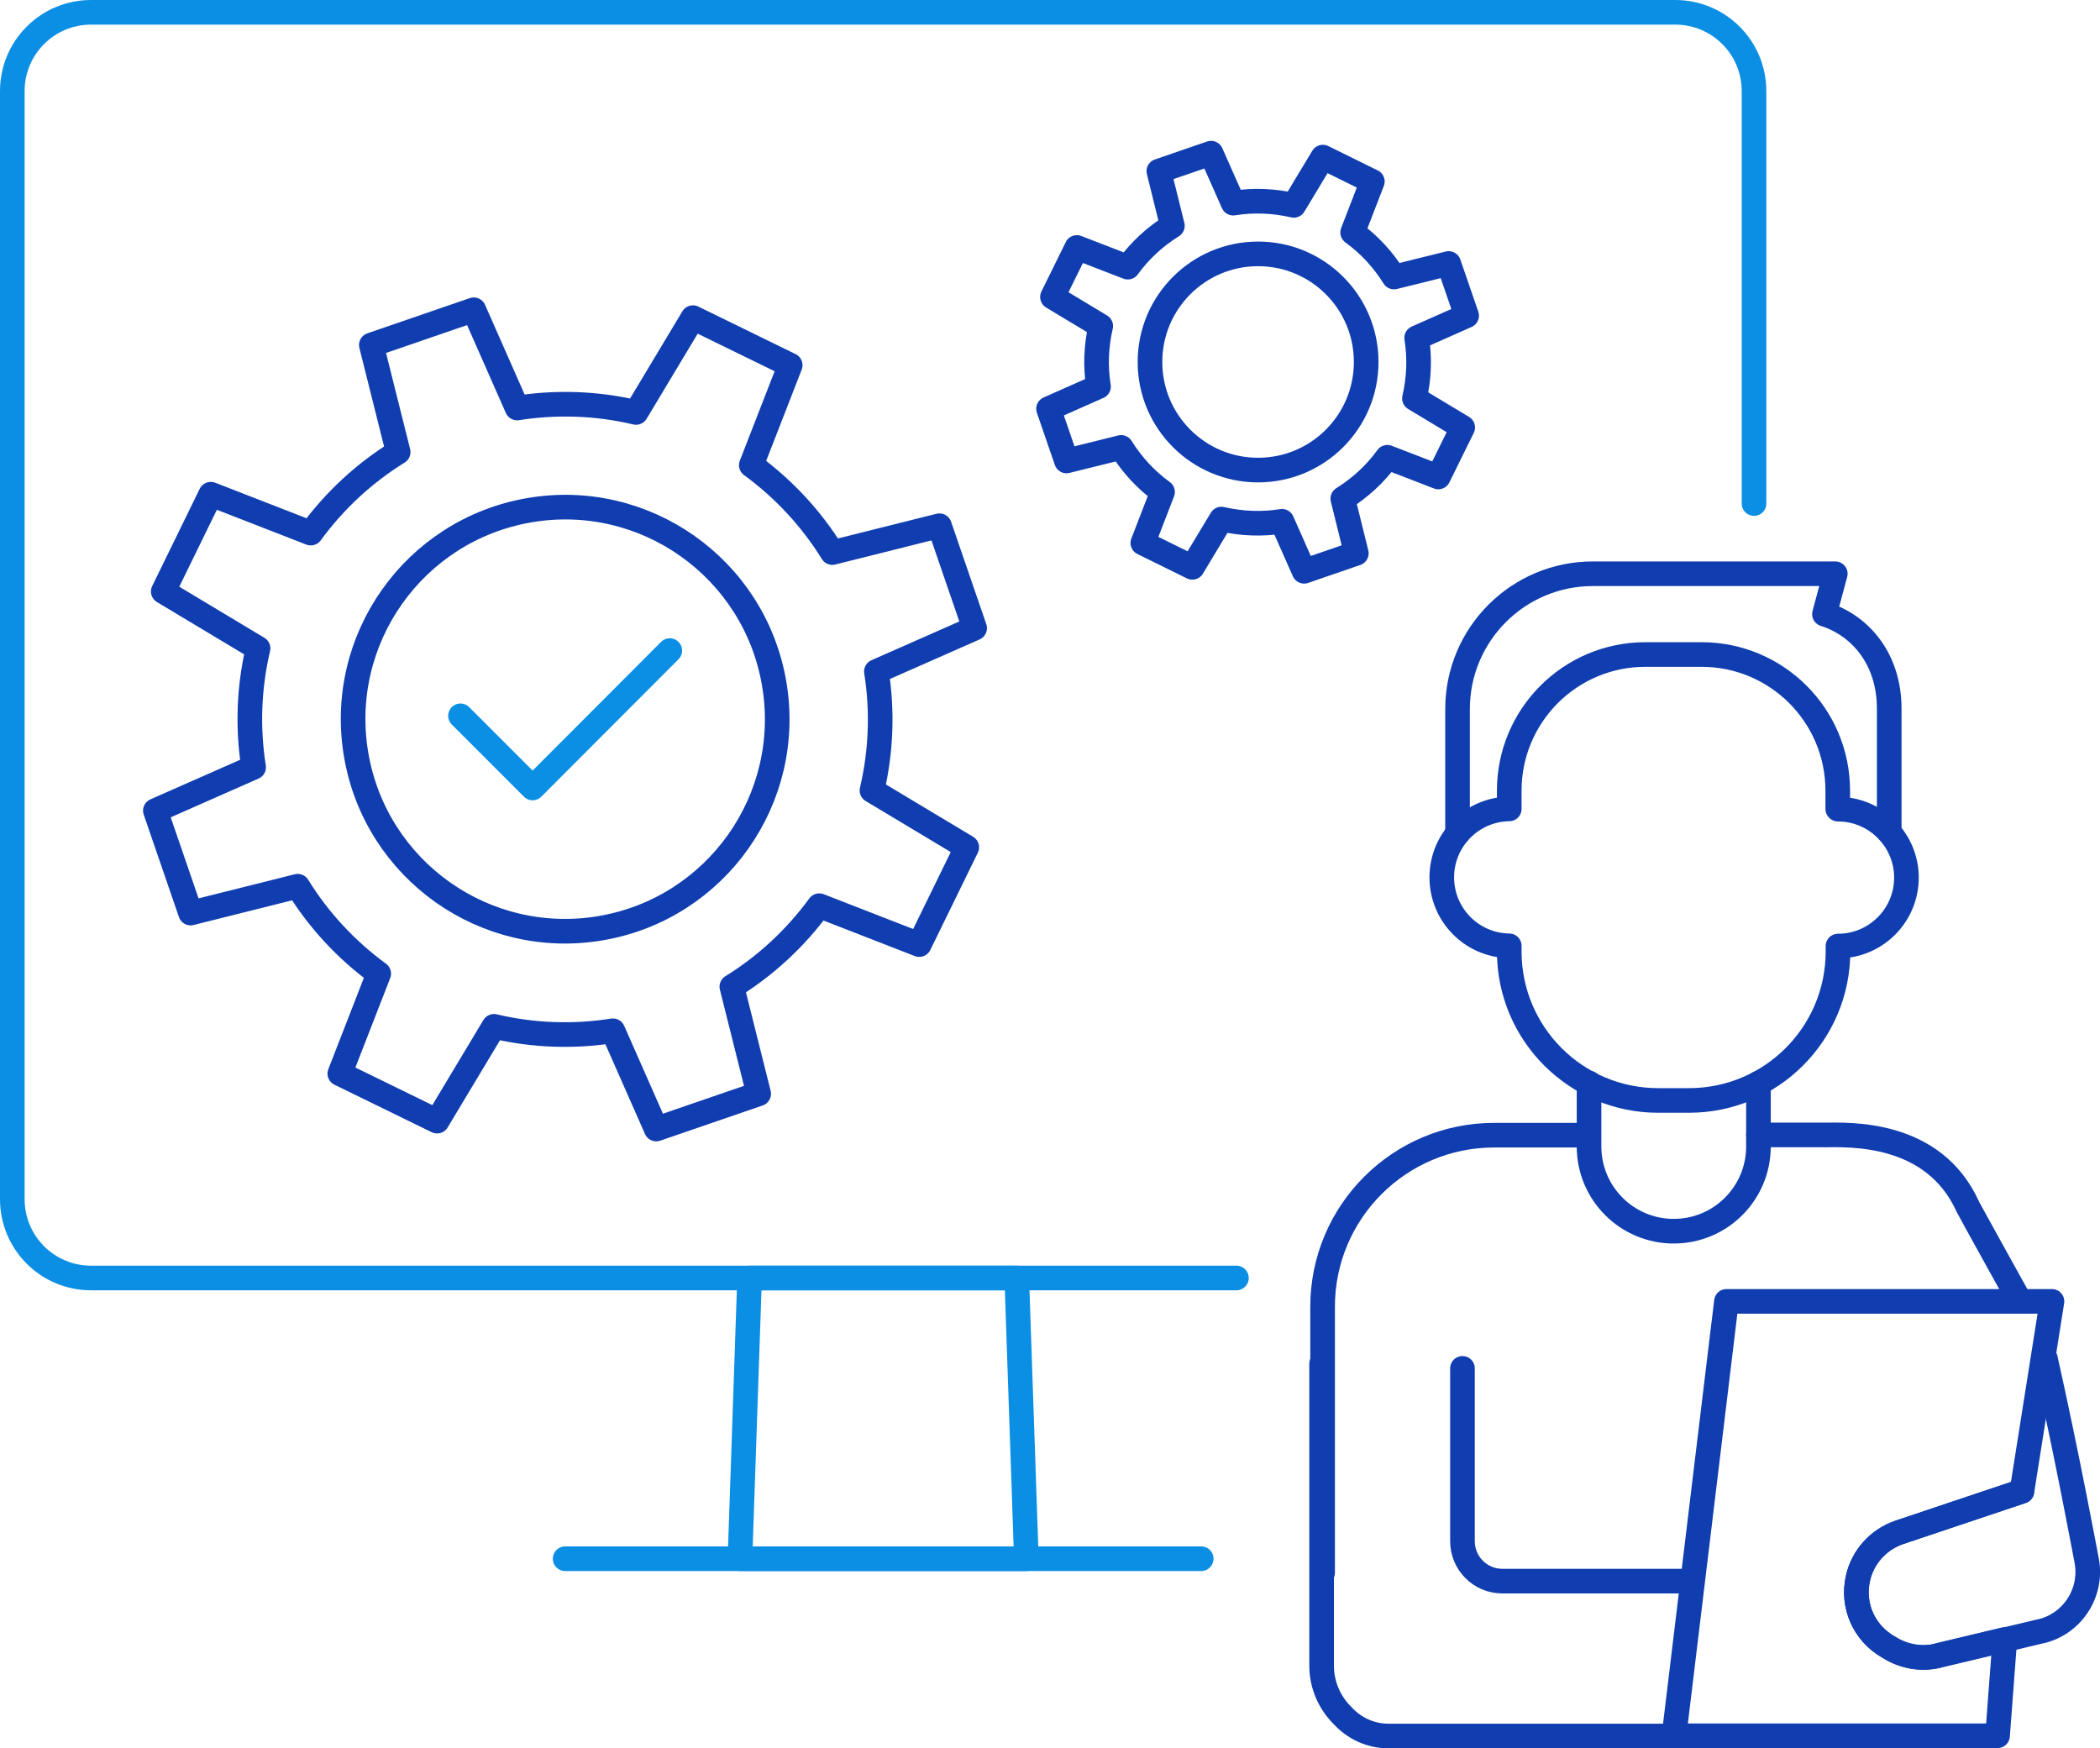 <?xml version="1.0" encoding="UTF-8"?>
<svg id="Layer_2" xmlns="http://www.w3.org/2000/svg" viewBox="0 0 85.28 71">
  <defs>
    <style>
      .cls-1, .cls-2, .cls-3 {
        fill: none;
        stroke-linecap: round;
        stroke-linejoin: round;
      }

      .cls-1, .cls-3 {
        stroke: #0b8fe5;
      }

      .cls-2 {
        stroke: #103daf;
      }

      .cls-3 {
        fill-rule: evenodd;
      }
    </style>
  </defs>
  <g id="Layer_1-2" data-name="Layer_1">
    <g>
      <g>
        <path class="cls-2" d="M37.33,38.36l1.93-3.95-3.85-2.31c.38-1.61.43-3.25.18-4.83l3.99-1.76-1.43-4.16-4.35,1.09c-.84-1.36-1.95-2.57-3.29-3.55l1.58-4.06-3.95-1.93-2.31,3.85c-1.61-.38-3.25-.43-4.83-.18l-1.76-3.99-4.16,1.43,1.09,4.35c-1.36.84-2.57,1.95-3.55,3.29l-4.06-1.58-1.93,3.95,3.85,2.31c-.38,1.61-.43,3.25-.18,4.83l-3.99,1.76,1.43,4.16,4.35-1.09c.84,1.36,1.95,2.57,3.29,3.55l-1.58,4.06,3.95,1.93,2.31-3.85c1.61.38,3.25.43,4.83.18l1.76,3.99,4.16-1.43-1.09-4.35c1.36-.84,2.57-1.95,3.55-3.29l4.06,1.58Z"/>
        <circle class="cls-2" cx="22.95" cy="29.21" r="8.61" transform="translate(-4.61 4.3) rotate(-9.74)"/>
      </g>
      <path class="cls-1" d="M50.21,51.9H3.7c-1.77,0-3.2-1.43-3.2-3.2V3.7c0-1.77,1.43-3.2,3.2-3.2h64.33c1.77,0,3.2,1.43,3.2,3.2v16.75"/>
      <polygon class="cls-1" points="41.68 63.3 30.05 63.3 30.44 51.9 41.29 51.9 41.68 63.3"/>
      <line class="cls-1" x1="22.95" y1="63.3" x2="48.78" y2="63.3"/>
      <g>
        <path class="cls-2" d="M58.41,19.37l.99-2.01-1.96-1.18c.19-.82.22-1.66.09-2.46l2.03-.9-.73-2.12-2.22.55c-.43-.69-.99-1.31-1.68-1.81l.8-2.07-2.01-.99-1.18,1.96c-.82-.19-1.66-.22-2.46-.09l-.9-2.03-2.12.73.55,2.22c-.69.43-1.31.99-1.81,1.68l-2.07-.8-.99,2.01,1.96,1.18c-.19.82-.22,1.66-.09,2.46l-2.03.9.73,2.12,2.22-.55c.43.69.99,1.31,1.68,1.81l-.8,2.07,2.01.99,1.18-1.96c.82.19,1.66.22,2.46.09l.9,2.03,2.12-.73-.55-2.22c.69-.43,1.31-.99,1.81-1.68l2.07.8Z"/>
        <circle class="cls-2" cx="51.09" cy="14.7" r="4.39"/>
      </g>
      <g>
        <path class="cls-2" d="M71.41,46.09h2.67c.98,0,4.44-.19,5.84,2.93.04.09,2.01,3.64,2.01,3.64"/>
        <path class="cls-2" d="M53.71,63.87v-10.8c0-3.85,3.12-6.97,6.97-6.97h.49s3.12,0,3.12,0"/>
        <path class="cls-2" d="M68.36,70.5h-11.98c-.73,0-1.39-.32-1.85-.82-.53-.52-.86-1.24-.86-2.04v-12.26"/>
        <path class="cls-2" d="M59.39,55.57v7.02c0,.89.72,1.62,1.62,1.62h7.24"/>
        <path class="cls-2" d="M83.06,55.16c.92,4.12,1.62,7.92,1.68,8.22h0c.25,1.34-.63,2.64-1.97,2.89l-4.08.97c-.63.15-1.29.05-1.86-.27l-.15-.09c-.98-.56-1.48-1.68-1.23-2.78h0c.19-.87.83-1.58,1.68-1.87l4.98-1.67"/>
        <path class="cls-2" d="M78.69,67.24c-.63.15-1.29.05-1.86-.27l-.15-.09c-.98-.56-1.48-1.68-1.23-2.78.19-.87.83-1.58,1.68-1.87l4.98-1.67,1.22-7.71h-13.22l-2.13,17.64h13.14l.29-3.85v-.06s-2.72.65-2.72.65Z"/>
        <g>
          <path class="cls-2" d="M71.41,43.99v2.57c0,1.9-1.54,3.44-3.44,3.44h0c-1.9,0-3.44-1.54-3.44-3.44v-2.58"/>
          <path class="cls-2" d="M59.19,33.85v-5.05c0-3.04,2.46-5.5,5.5-5.5h9.84l-.44,1.64c1.48.47,2.63,1.84,2.63,3.84v5.01"/>
          <path class="cls-2" d="M74.63,32.85v-.74c0-3.06-2.48-5.53-5.53-5.53h-2.28c-3.06,0-5.53,2.48-5.53,5.53v.74c-1.52.02-2.74,1.26-2.74,2.78s1.22,2.76,2.74,2.78v.23c0,3.34,2.71,6.05,6.05,6.05h1.25c3.34,0,6.05-2.71,6.05-6.05v-.22c1.54,0,2.78-1.25,2.78-2.78s-1.25-2.78-2.78-2.78Z"/>
        </g>
      </g>
      <polyline class="cls-3" points="18.7 29.07 21.63 32 27.2 26.42"/>
    </g>
  </g>
</svg>
